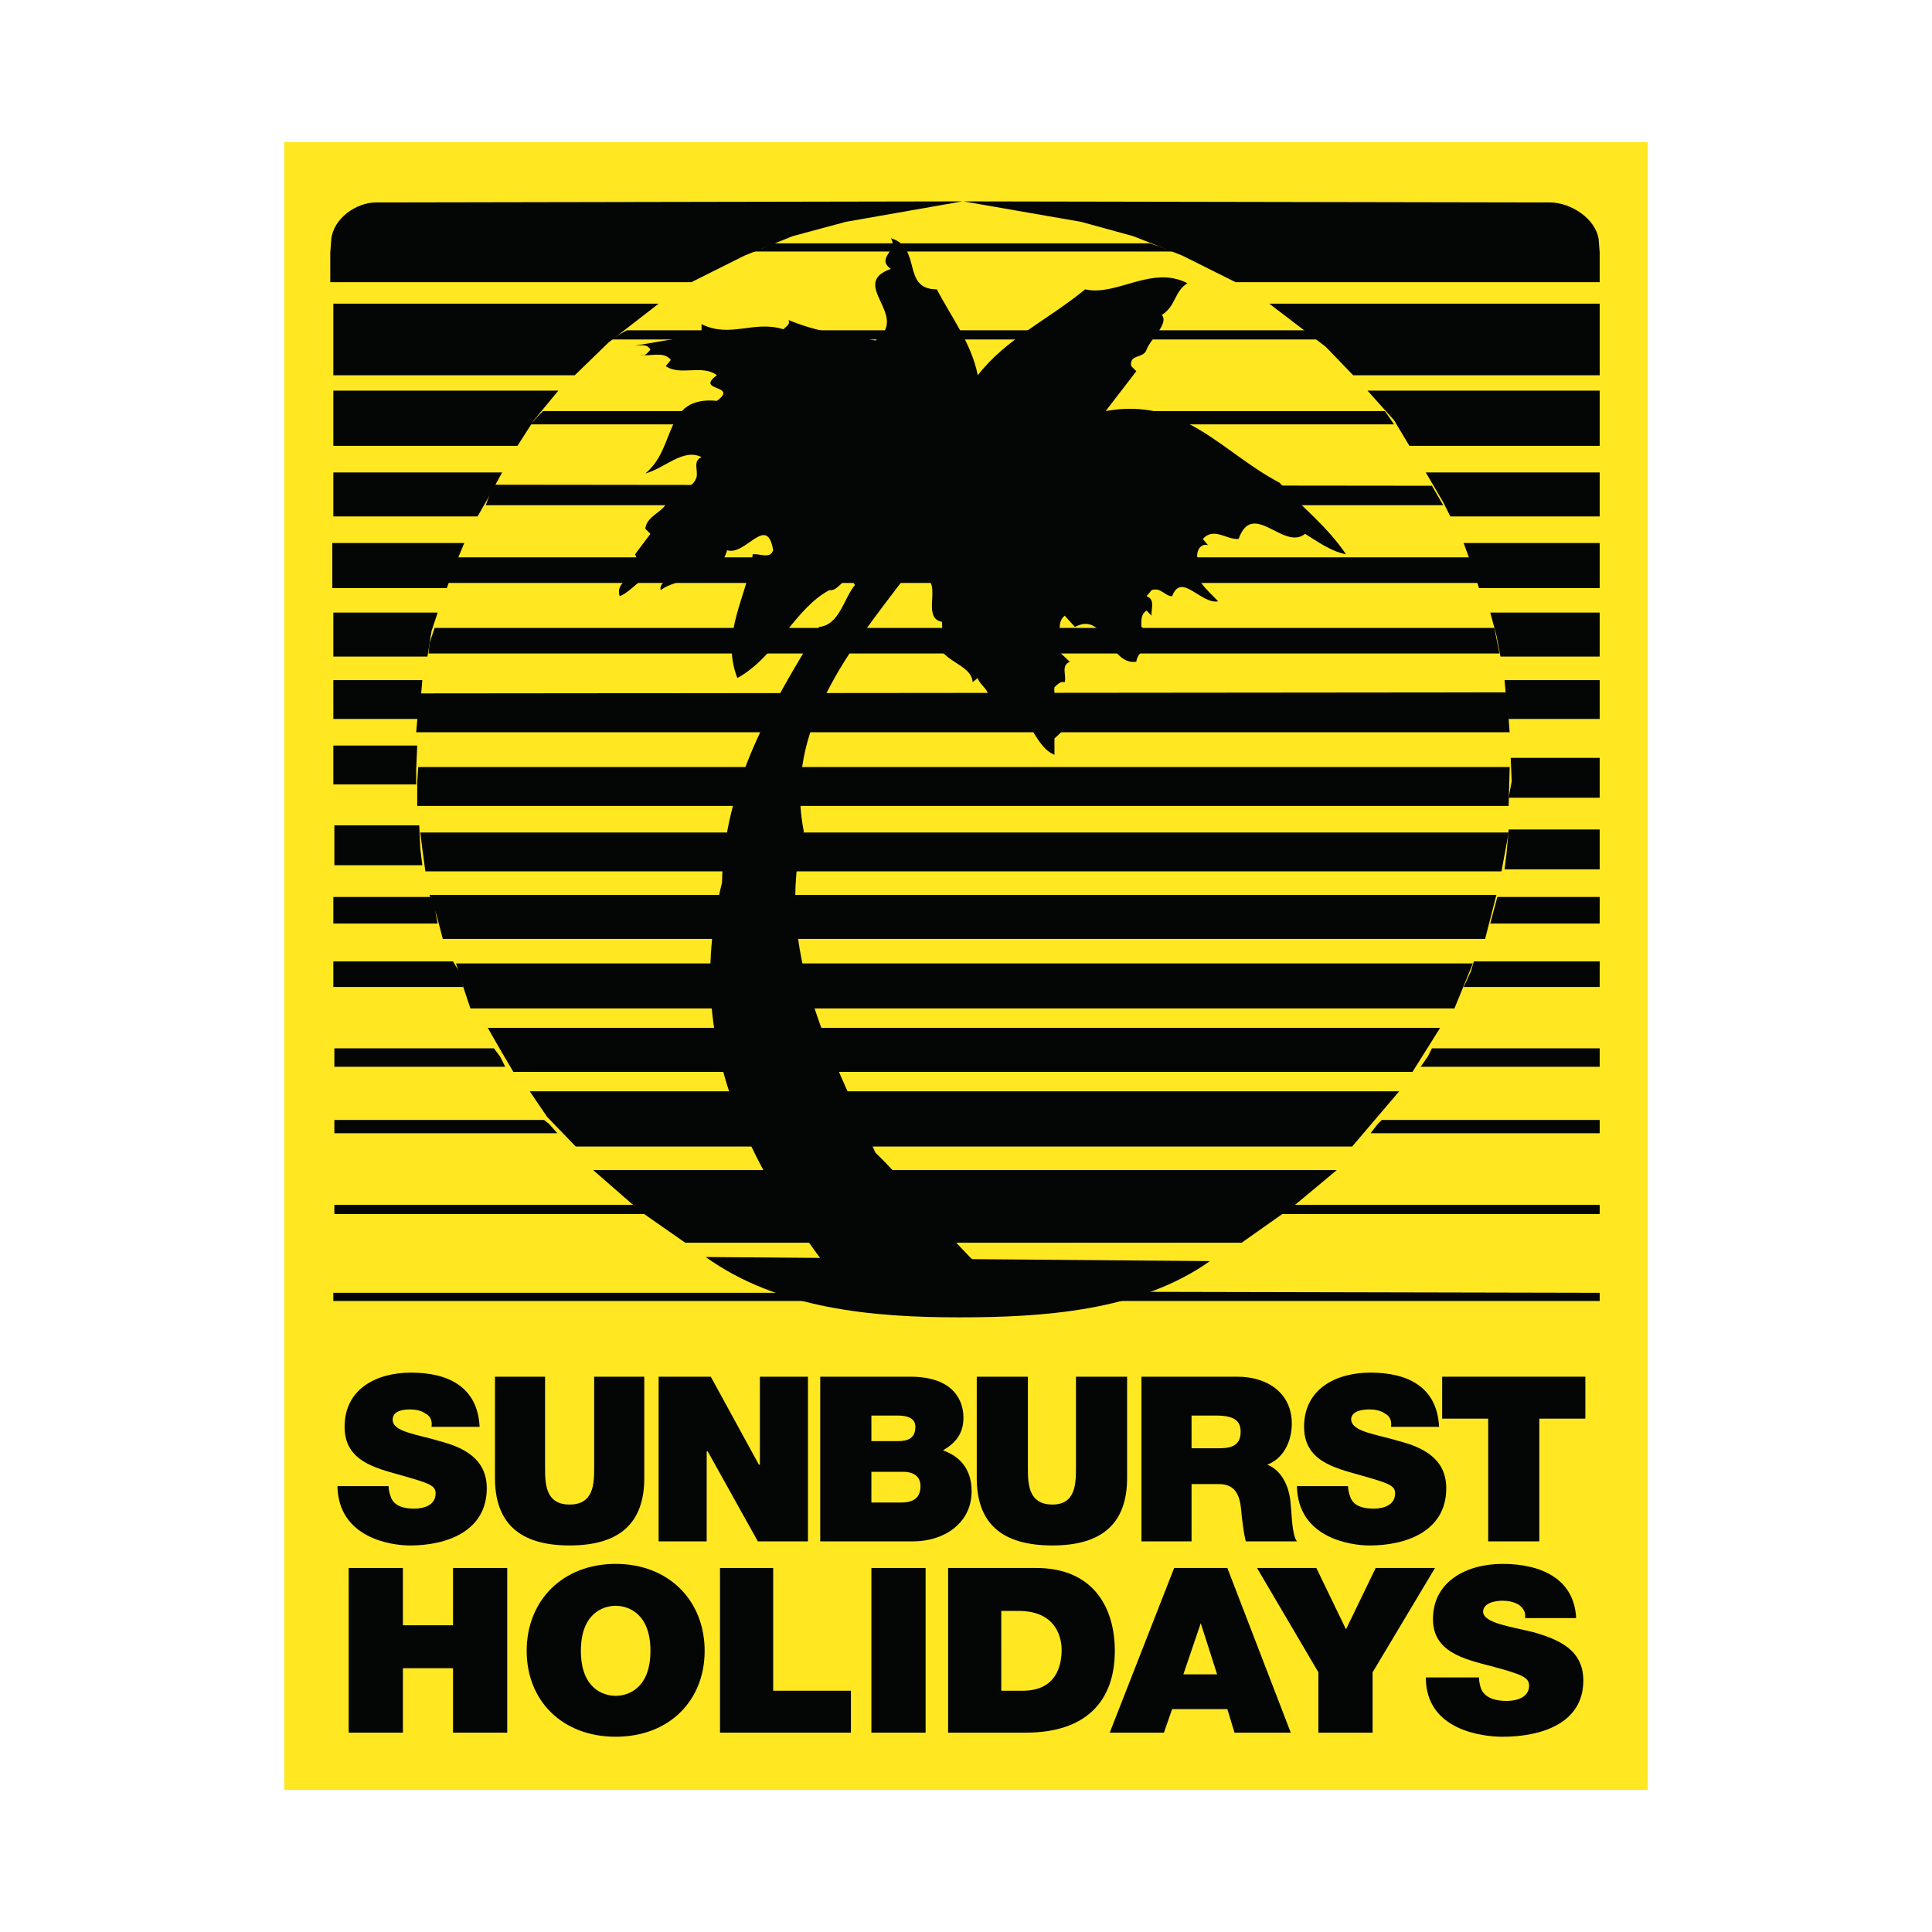 <?xml version="1.0" encoding="utf-8"?>
<!-- Generator: Adobe Illustrator 13.0.0, SVG Export Plug-In . SVG Version: 6.00 Build 14948)  -->
<!DOCTYPE svg PUBLIC "-//W3C//DTD SVG 1.0//EN" "http://www.w3.org/TR/2001/REC-SVG-20010904/DTD/svg10.dtd">
<svg version="1.0" id="Layer_1" xmlns="http://www.w3.org/2000/svg" xmlns:xlink="http://www.w3.org/1999/xlink" x="0px" y="0px"
	 width="192.756px" height="192.756px" viewBox="0 0 192.756 192.756" enable-background="new 0 0 192.756 192.756"
	 xml:space="preserve">
<g>
	<polygon fill-rule="evenodd" clip-rule="evenodd" fill="#FFFFFF" points="0,0 192.756,0 192.756,192.756 0,192.756 0,0 	"/>
	<polygon fill-rule="evenodd" clip-rule="evenodd" fill="#FFE822" points="28.359,14.173 164.397,14.173 164.397,178.582 
		28.359,178.582 28.359,14.173 	"/>
	<path fill-rule="evenodd" clip-rule="evenodd" fill="#040606" d="M33.054,23.868c0.204-2.041,2.449-3.674,4.49-3.674h2.551h0.306
		l55.62-0.102l-11.634,2.041l-5.307,1.429l-4.797,1.939l-5.307,2.653H32.951v-2.959L33.054,23.868L33.054,23.868z"/>
	<path fill-rule="evenodd" clip-rule="evenodd" fill="#040606" d="M159.499,23.868c-0.307-2.041-2.756-3.674-4.898-3.674h-2.45
		h-0.408l-55.619-0.102l11.736,2.041l5.205,1.429l4.898,1.939l5.307,2.653h36.331v-2.959L159.499,23.868L159.499,23.868z"/>
	<polygon fill-rule="evenodd" clip-rule="evenodd" fill="#040606" points="126.638,30.298 132.25,34.584 135.006,37.441 
		159.601,37.441 159.601,30.298 126.638,30.298 	"/>
	<polygon fill-rule="evenodd" clip-rule="evenodd" fill="#040606" points="65.711,30.298 60.71,34.176 57.342,37.441 33.257,37.441 
		33.257,30.298 65.711,30.298 	"/>
	<polygon fill-rule="evenodd" clip-rule="evenodd" fill="#040606" points="136.435,38.972 139.088,41.932 140.618,44.483 
		159.601,44.483 159.601,38.972 136.435,38.972 	"/>
	<polygon fill-rule="evenodd" clip-rule="evenodd" fill="#040606" points="142.252,47.137 143.986,50.096 144.701,51.525 
		159.601,51.525 159.601,47.137 142.252,47.137 	"/>
	<polygon fill-rule="evenodd" clip-rule="evenodd" fill="#040606" points="146.027,54.178 146.844,56.423 147.559,58.669 
		159.601,58.669 159.601,54.178 146.027,54.178 	"/>
	<polygon fill-rule="evenodd" clip-rule="evenodd" fill="#040606" points="148.681,61.118 149.293,63.363 149.701,65.506 
		159.601,65.506 159.601,61.118 148.681,61.118 	"/>
	<polygon fill-rule="evenodd" clip-rule="evenodd" fill="#040606" points="43.667,61.118 43.055,62.955 42.646,65.506 
		33.257,65.506 33.257,61.118 43.667,61.118 	"/>
	<polygon fill-rule="evenodd" clip-rule="evenodd" fill="#040606" points="150.109,67.854 150.314,70.201 150.518,71.732 
		159.601,71.732 159.601,67.854 150.109,67.854 	"/>
	<polygon fill-rule="evenodd" clip-rule="evenodd" fill="#040606" points="42.136,67.854 41.932,70.201 41.728,71.732 
		33.257,71.732 33.257,67.854 42.136,67.854 	"/>
	<polygon fill-rule="evenodd" clip-rule="evenodd" fill="#040606" points="41.626,74.385 41.524,76.732 41.524,78.263 
		33.257,78.263 33.257,74.385 41.626,74.385 	"/>
	<polygon fill-rule="evenodd" clip-rule="evenodd" fill="#040606" points="150.722,75.61 150.824,77.957 150.518,79.59 
		159.601,79.59 159.601,75.61 150.722,75.61 	"/>
	<polygon fill-rule="evenodd" clip-rule="evenodd" fill="#040606" points="150.518,82.754 150.314,85.101 150.109,86.734 
		159.601,86.734 159.601,82.754 150.518,82.754 	"/>
	<polygon fill-rule="evenodd" clip-rule="evenodd" fill="#040606" points="149.396,89.489 149.089,90.612 148.681,92.143 
		159.601,92.143 159.601,89.489 149.396,89.489 	"/>
	<polygon fill-rule="evenodd" clip-rule="evenodd" fill="#040606" points="147.048,95.918 146.742,96.939 146.027,98.471 
		159.601,98.471 159.601,95.918 147.048,95.918 	"/>
	<polygon fill-rule="evenodd" clip-rule="evenodd" fill="#040606" points="142.864,104.594 142.456,105.41 141.741,106.43 
		159.601,106.43 159.601,104.594 142.864,104.594 	"/>
	<polygon fill-rule="evenodd" clip-rule="evenodd" fill="#040606" points="137.863,111.736 137.455,112.145 136.74,113.064 
		159.601,113.064 159.601,111.736 137.863,111.736 	"/>
	<polygon fill-rule="evenodd" clip-rule="evenodd" fill="#040606" points="129.086,120.207 128.475,120.615 127.862,121.127 
		159.601,121.127 159.601,120.207 129.086,120.207 	"/>
	<polygon fill-rule="evenodd" clip-rule="evenodd" fill="#040606" points="113.473,128.883 112.146,129.291 110.411,129.801 
		159.601,129.801 159.601,128.984 113.473,128.883 	"/>
	<polygon fill-rule="evenodd" clip-rule="evenodd" fill="#040606" points="80.407,128.984 81.529,129.291 82.55,129.801 
		33.257,129.801 33.257,128.984 80.407,128.984 	"/>
	<polygon fill-rule="evenodd" clip-rule="evenodd" fill="#040606" points="63.159,120.207 63.772,120.615 64.282,121.127 
		33.359,121.127 33.359,120.207 63.159,120.207 	"/>
	<polygon fill-rule="evenodd" clip-rule="evenodd" fill="#040606" points="54.281,111.736 54.791,112.145 55.607,113.064 
		33.359,113.064 33.359,111.736 54.281,111.736 	"/>
	<polygon fill-rule="evenodd" clip-rule="evenodd" fill="#040606" points="49.28,104.594 49.893,105.41 50.403,106.43 
		33.359,106.43 33.359,104.594 49.28,104.594 	"/>
	<polygon fill-rule="evenodd" clip-rule="evenodd" fill="#040606" points="45.198,95.918 45.81,96.939 46.218,98.471 33.257,98.471 
		33.257,95.918 45.198,95.918 	"/>
	<polygon fill-rule="evenodd" clip-rule="evenodd" fill="#040606" points="43.055,89.489 43.361,90.51 43.667,92.143 33.257,92.143 
		33.257,89.489 43.055,89.489 	"/>
	<polygon fill-rule="evenodd" clip-rule="evenodd" fill="#040606" points="41.83,82.346 41.932,84.692 42.136,86.326 33.359,86.326 
		33.359,82.346 41.83,82.346 	"/>
	<polygon fill-rule="evenodd" clip-rule="evenodd" fill="#040606" points="46.32,54.178 45.3,56.627 44.585,58.669 33.155,58.669 
		33.155,54.178 46.32,54.178 	"/>
	<polygon fill-rule="evenodd" clip-rule="evenodd" fill="#040606" points="50.097,47.137 48.872,49.382 47.647,51.525 
		33.257,51.525 33.257,47.137 50.097,47.137 	"/>
	<polygon fill-rule="evenodd" clip-rule="evenodd" fill="#040606" points="55.709,38.972 53.26,41.932 51.627,44.483 33.257,44.483 
		33.257,38.972 55.709,38.972 	"/>
	<path fill-rule="evenodd" clip-rule="evenodd" fill="#040606" d="M38.769,148.273c0,0.408,0.102,0.713,0.204,1.02
		c0.306,1.021,1.429,1.225,2.347,1.225s2.143-0.307,2.143-1.531c0-0.816-0.714-1.02-3.572-1.836
		c-2.551-0.715-5.511-1.43-5.511-4.797c0-3.775,3.164-5.408,6.634-5.408c3.572,0,6.634,1.326,6.838,5.408h-4.797
		c0.103-0.715-0.204-1.123-0.612-1.326c-0.408-0.307-1.021-0.408-1.531-0.408c-0.612,0-1.735,0.102-1.735,1.02
		c0,1.225,2.347,1.43,4.694,2.143c2.347,0.613,4.695,1.736,4.695,4.695c0,4.287-3.98,5.715-7.654,5.715
		c-1.837,0-7.144-0.715-7.246-5.918H38.769L38.769,148.273z"/>
	<path fill-rule="evenodd" clip-rule="evenodd" fill="#040606" d="M64.282,147.455c0,4.492-2.449,6.736-7.45,6.736
		c-5,0-7.45-2.244-7.45-6.736v-10.102h5v8.98c0,1.633,0,3.775,2.449,3.775s2.449-2.143,2.449-3.775v-8.98h5.001V147.455
		L64.282,147.455z"/>
	<polygon fill-rule="evenodd" clip-rule="evenodd" fill="#040606" points="65.711,137.354 70.916,137.354 75.712,146.129 
		75.814,146.129 75.814,137.354 80.611,137.354 80.611,153.783 75.61,153.783 70.609,144.803 70.507,144.803 70.507,153.783 
		65.711,153.783 65.711,137.354 	"/>
	<path fill-rule="evenodd" clip-rule="evenodd" fill="#040606" d="M86.938,146.844h3.164c1.123,0,1.735,0.51,1.735,1.43
		c0,1.326-0.918,1.633-1.938,1.633h-2.96V146.844L86.938,146.844z M81.835,153.783h9.287c2.96,0,5.817-1.734,5.817-5
		c0-2.449-1.429-3.572-2.857-4.082c1.225-0.715,2.041-1.633,2.041-3.266s-0.918-4.082-5.307-4.082h-8.981V153.783L81.835,153.783z
		 M86.938,141.23h2.654c1.021,0,1.734,0.307,1.734,1.123c0,1.123-0.714,1.428-1.734,1.428h-2.654V141.23L86.938,141.23z"/>
	<path fill-rule="evenodd" clip-rule="evenodd" fill="#040606" d="M112.451,147.455c0,4.492-2.449,6.736-7.449,6.736
		c-5.103,0-7.552-2.244-7.552-6.736v-10.102h5.103v8.98c0,1.633,0,3.775,2.449,3.775c2.347,0,2.347-2.143,2.347-3.775v-8.98h5.103
		V147.455L112.451,147.455z"/>
	<path fill-rule="evenodd" clip-rule="evenodd" fill="#040606" d="M118.881,141.23h2.449c1.939,0,2.449,0.613,2.449,1.633
		c0,1.531-1.225,1.633-2.244,1.633h-2.654V141.23L118.881,141.23z M113.881,153.783h5v-5.715h2.756c1.938,0,2.143,1.633,2.245,3.164
		c0.102,0.816,0.204,1.734,0.408,2.551h5.103c-0.51-0.715-0.51-2.756-0.612-3.572c-0.102-2.041-1.021-3.572-2.347-4.082
		c1.633-0.611,2.449-2.348,2.449-4.082c0-3.164-2.552-4.693-5.409-4.693h-9.593V153.783L113.881,153.783z"/>
	<path fill-rule="evenodd" clip-rule="evenodd" fill="#040606" d="M134.495,148.273c0,0.408,0.103,0.713,0.204,1.02
		c0.307,1.021,1.429,1.225,2.348,1.225s2.144-0.307,2.144-1.531c0-0.816-0.715-1.02-3.572-1.836
		c-2.552-0.715-5.511-1.43-5.511-4.797c0-3.775,3.163-5.408,6.633-5.408c3.572,0,6.634,1.326,6.838,5.408h-4.796
		c0.102-0.715-0.204-1.123-0.612-1.326c-0.408-0.307-1.021-0.408-1.531-0.408c-0.612,0-1.837,0.102-1.837,1.02
		c0.102,1.225,2.449,1.43,4.796,2.143c2.348,0.613,4.695,1.736,4.695,4.695c0,4.287-3.98,5.715-7.654,5.715
		c-1.837,0-7.144-0.715-7.246-5.918H134.495L134.495,148.273z"/>
	<polygon fill-rule="evenodd" clip-rule="evenodd" fill="#040606" points="148.477,141.537 143.885,141.537 143.885,137.354 
		158.172,137.354 158.172,141.537 153.579,141.537 153.579,153.783 148.477,153.783 148.477,141.537 	"/>
	<polygon fill-rule="evenodd" clip-rule="evenodd" fill="#040606" points="34.789,156.438 40.197,156.438 40.197,162.152 
		45.198,162.152 45.198,156.438 50.606,156.438 50.606,172.867 45.198,172.867 45.198,166.438 40.197,166.438 40.197,172.867 
		34.789,172.867 34.789,156.438 	"/>
	<path fill-rule="evenodd" clip-rule="evenodd" fill="#040606" d="M57.955,164.703c0-3.674,2.144-4.49,3.47-4.49
		c1.326,0,3.47,0.816,3.47,4.49s-2.144,4.49-3.47,4.49C60.098,169.193,57.955,168.377,57.955,164.703L57.955,164.703z
		 M52.546,164.703c0,5,3.572,8.572,8.879,8.572c5.307,0,8.878-3.572,8.878-8.572s-3.572-8.674-8.878-8.674
		C56.118,156.029,52.546,159.703,52.546,164.703L52.546,164.703z"/>
	<polygon fill-rule="evenodd" clip-rule="evenodd" fill="#040606" points="71.834,156.438 77.141,156.438 77.141,168.684 
		84.897,168.684 84.897,172.867 71.834,172.867 71.834,156.438 	"/>
	<polygon fill-rule="evenodd" clip-rule="evenodd" fill="#040606" points="86.938,156.438 92.347,156.438 92.347,172.867 
		86.938,172.867 86.938,156.438 	"/>
	<path fill-rule="evenodd" clip-rule="evenodd" fill="#040606" d="M99.899,160.723h1.734c3.878,0,4.286,2.857,4.286,3.879
		c0,1.531-0.51,4.082-3.878,4.082h-2.143V160.723L99.899,160.723z M94.592,172.867h7.756c6.021,0,8.878-3.164,8.878-8.164
		c0-4.184-2.04-8.266-7.857-8.266h-8.777V172.867L94.592,172.867z"/>
	<path fill-rule="evenodd" clip-rule="evenodd" fill="#040606" d="M118.064,167.051l1.735-5.104l0,0l1.633,5.104H118.064
		L118.064,167.051z M110.717,172.867h5.409l0.816-2.348h5.511l0.714,2.348h5.613l-6.327-16.43h-5.307L110.717,172.867
		L110.717,172.867z"/>
	<polygon fill-rule="evenodd" clip-rule="evenodd" fill="#040606" points="131.536,166.846 125.413,156.438 131.332,156.438 
		134.291,162.561 137.251,156.438 143.17,156.438 136.944,166.846 136.944,172.867 131.536,172.867 131.536,166.846 	"/>
	<path fill-rule="evenodd" clip-rule="evenodd" fill="#040606" d="M147.559,167.357c0,0.408,0.102,0.816,0.204,1.121
		c0.408,1.021,1.633,1.225,2.552,1.225c0.918,0,2.244-0.305,2.244-1.529c0-0.816-0.714-1.123-3.775-1.939
		c-2.756-0.715-5.817-1.43-5.817-4.695c0-3.775,3.368-5.51,6.939-5.51c3.776,0,7.145,1.428,7.349,5.408h-5.104
		c0.103-0.611-0.204-1.02-0.612-1.326c-0.51-0.307-1.122-0.408-1.633-0.408c-0.714,0-1.938,0.203-1.938,1.123
		c0.102,1.121,2.653,1.428,5.103,2.039c2.449,0.715,4.898,1.736,4.898,4.797c0,4.287-4.185,5.613-8.062,5.613
		c-1.938,0-7.653-0.611-7.653-5.918H147.559L147.559,167.357z"/>
	<polygon fill-rule="evenodd" clip-rule="evenodd" fill="#040606" points="85.815,20.603 107.043,20.603 85.815,20.603 	"/>
	<polygon fill-rule="evenodd" clip-rule="evenodd" fill="#040606" points="68.364,123.984 63.976,120.922 59.179,116.738 
		133.373,116.738 129.086,120.311 123.882,123.984 68.364,123.984 	"/>
	<polygon fill-rule="evenodd" clip-rule="evenodd" fill="#040606" points="44.177,93.673 43.565,91.326 42.851,89.285 
		149.293,89.285 148.171,93.673 44.177,93.673 	"/>
	<polygon fill-rule="evenodd" clip-rule="evenodd" fill="#040606" points="42.442,86.938 42.136,84.692 41.932,83.06 150.518,83.06 
		149.804,86.938 42.442,86.938 	"/>
	<polygon fill-rule="evenodd" clip-rule="evenodd" fill="#040606" points="41.626,80.406 41.626,78.059 41.728,76.528 
		150.62,76.528 150.518,80.406 41.626,80.406 	"/>
	<polygon fill-rule="evenodd" clip-rule="evenodd" fill="#040606" points="74.998,25.093 76.019,24.787 77.141,24.276 
		114.697,24.276 117.146,25.093 74.998,25.093 	"/>
	<polygon fill-rule="evenodd" clip-rule="evenodd" fill="#040606" points="61.017,33.87 61.629,33.461 62.547,32.951 130.72,32.951 
		131.536,33.87 61.017,33.87 	"/>
	<polygon fill-rule="evenodd" clip-rule="evenodd" fill="#040606" points="52.954,42.34 53.566,41.626 54.179,41.014 138.17,41.014 
		139.088,42.34 52.954,42.34 	"/>
	<polygon fill-rule="evenodd" clip-rule="evenodd" fill="#040606" points="48.464,50.402 48.872,49.28 49.382,48.361 
		142.864,48.463 143.986,50.402 48.464,50.402 	"/>
	<polygon fill-rule="evenodd" clip-rule="evenodd" fill="#040606" points="44.483,58.159 44.994,57.138 45.504,55.607 
		146.844,55.607 147.66,58.159 44.483,58.159 	"/>
	<polygon fill-rule="evenodd" clip-rule="evenodd" fill="#040606" points="42.749,65.2 42.851,64.18 43.361,62.649 149.089,62.649 
		149.6,65.2 42.749,65.2 	"/>
	<polygon fill-rule="evenodd" clip-rule="evenodd" fill="#040606" points="41.524,73.059 41.728,70.711 41.932,69.18 
		150.314,69.078 150.62,73.059 41.524,73.059 	"/>
	<polygon fill-rule="evenodd" clip-rule="evenodd" fill="#040606" points="46.933,100.613 45.912,97.551 45.504,96.123 
		146.946,96.123 145.109,100.613 46.933,100.613 	"/>
	<polygon fill-rule="evenodd" clip-rule="evenodd" fill="#040606" points="51.219,106.941 49.893,104.695 48.668,102.553 
		143.681,102.553 140.925,106.941 51.219,106.941 	"/>
	<polygon fill-rule="evenodd" clip-rule="evenodd" fill="#040606" points="57.444,114.391 54.587,111.432 52.852,108.879 
		139.598,108.879 134.903,114.391 57.444,114.391 	"/>
	<path fill-rule="evenodd" clip-rule="evenodd" fill="#040606" d="M70.405,125.412c7.246,5.205,16.737,6.021,25.31,6.021
		c8.267,0,17.962-0.613,25.003-5.613L70.405,125.412L70.405,125.412z"/>
	<path fill-rule="evenodd" clip-rule="evenodd" fill="#040606" d="M93.47,28.869c1.429,2.755,3.47,5.409,4.082,8.572
		c2.857-3.674,6.838-5.409,10.716-8.572c3.163,0.714,6.634-2.45,10.205-0.613c-1.326,0.817-1.122,2.246-2.551,3.164
		c0.714,0.918-1.123,2.347-1.531,3.47c-0.306,0.918-1.735,0.408-1.531,1.633l0.511,0.511l-3.062,3.98
		c7.756-1.429,11.532,4.082,17.35,7.144c2.245,2.449,4.694,4.286,6.633,7.144c-1.53-0.307-2.755-1.225-4.082-2.041
		c-2.143,1.734-5.205-3.47-6.634,0.51c-1.225,0.102-2.449-1.225-3.571,0l0.51,0.612c-0.816-0.204-1.225,0.714-1.021,1.429
		c-0.612,1.939,0.919,2.96,2.042,4.185c-1.735,0.306-3.675-2.96-4.593-0.51c-0.715,0-1.123-0.918-2.041-0.612l-0.511,0.612
		c0.919,0.306,0.408,1.327,0.511,1.939l-0.511-0.51c-0.612,0.408-0.51,1.021-0.51,1.633c0.51,0.306,0.816,1.123,1.53,0.918
		c-0.612,0.918-1.938,1.531-2.041,2.552c-2.756,0.408-3.062-5.103-6.123-3.47l-1.021-1.123c-1.021,0.816,0,2.347-1.021,3.164
		l1.53,1.429c-0.918,0.408-0.306,1.326-0.51,2.041c-0.408-0.102-0.715,0.204-1.021,0.51c-0.103,0.714,0.204,1.735,1.021,1.633h2.041
		c-0.307,0.816-1.429,1.327-1.021,2.551c-0.919-0.408-1.429,0.408-2.041,0.918v1.633c-2.552-1.021-2.653-6.328-6.123-3.674
		c0.204-0.714-0.715-1.021-1.021-1.429c1.428-0.919-0.307-1.735-0.511-2.552l-0.51,0.408c-0.102-1.939-3.674-2.041-3.572-4.592
		c0.714-0.306,0.51-0.918,0.51-1.429c-2.45-0.408,0.918-5.307-3.062-4.184l-0.51-0.408c-5.409,7.144-12.247,15.308-10.206,25.514
		c-3.062,11.634,2.755,22.247,7.144,32.044c5.307,5.104,9.389,12.043,15.819,15.309v0.307h-17.35
		c-9.491-11.635-18.166-25.004-13.777-42.557c0.204-9.797,4.899-17.655,9.695-25.514c2.041-0.204,2.449-2.857,3.572-4.184
		c-0.918-1.531-1.531,0.714-2.551,0.51c-3.47,1.837-5.307,6.633-9.185,8.776c-1.734-4.49,1.021-8.164,1.531-12.348
		c0.715-0.103,1.735,0.51,2.042-0.408c-0.612-3.674-2.756,0.612-4.593,0c-0.918,3.266-4.49,2.449-6.633,3.98
		c-0.102-0.408,0.204-0.714,0.51-1.021c-1.735-1.531-3.062,1.021-4.592,1.633c-0.612-1.837,2.653-2.041,1.53-4.184l1.531-2.041
		l-0.51-0.511c0.204-1.837,3.47-1.837,1.531-4.082c1.225-0.204,2.959,0.612,3.572-1.021c0.204-0.714-0.408-1.633,0.51-2.041
		c-1.837-0.919-3.674,1.123-5.613,1.633c3.164-2.552,1.735-7.756,7.144-7.246c2.245-1.633-2.245-0.918,0-2.551
		c-1.429-1.123-3.674,0.102-5.103-0.918l0.51-0.612c-0.714-0.918-2.041-0.306-3.062-0.51c0.51,0.204,0.714-0.204,1.021-0.51
		c-0.306-0.612-0.918-0.408-1.531-0.408l6.634-1.123v-1.021c2.857,1.429,5.205-0.408,8.165,0.51c0.306-0.306,0.714-0.51,0.51-0.918
		c3.266,1.327,5.103,1.327,8.674,2.041c3.572-2.449-2.755-5.613,1.531-7.144c-1.531-1.123,0.816-1.837,0-3.062
		C92.041,24.685,89.898,28.869,93.47,28.869L93.47,28.869z"/>
	<path fill-rule="evenodd" clip-rule="evenodd" fill="#040606" d="M84.795,43.565c-0.816,0.306-1.531,0.714-2.551,0.612
		C83.06,43.973,83.979,42.238,84.795,43.565L84.795,43.565z"/>
	<path fill-rule="evenodd" clip-rule="evenodd" fill="#040606" d="M106.635,50.096c-0.715-0.51-1.531-0.816-2.041-1.735
		C105.308,48.974,107.145,48.565,106.635,50.096L106.635,50.096z"/>
	<path fill-rule="evenodd" clip-rule="evenodd" fill="#040606" d="M101.328,55.301c-0.715-0.408-1.531-0.816-1.939-1.633
		C100.001,54.178,101.94,53.771,101.328,55.301L101.328,55.301z"/>
</g>
</svg>
